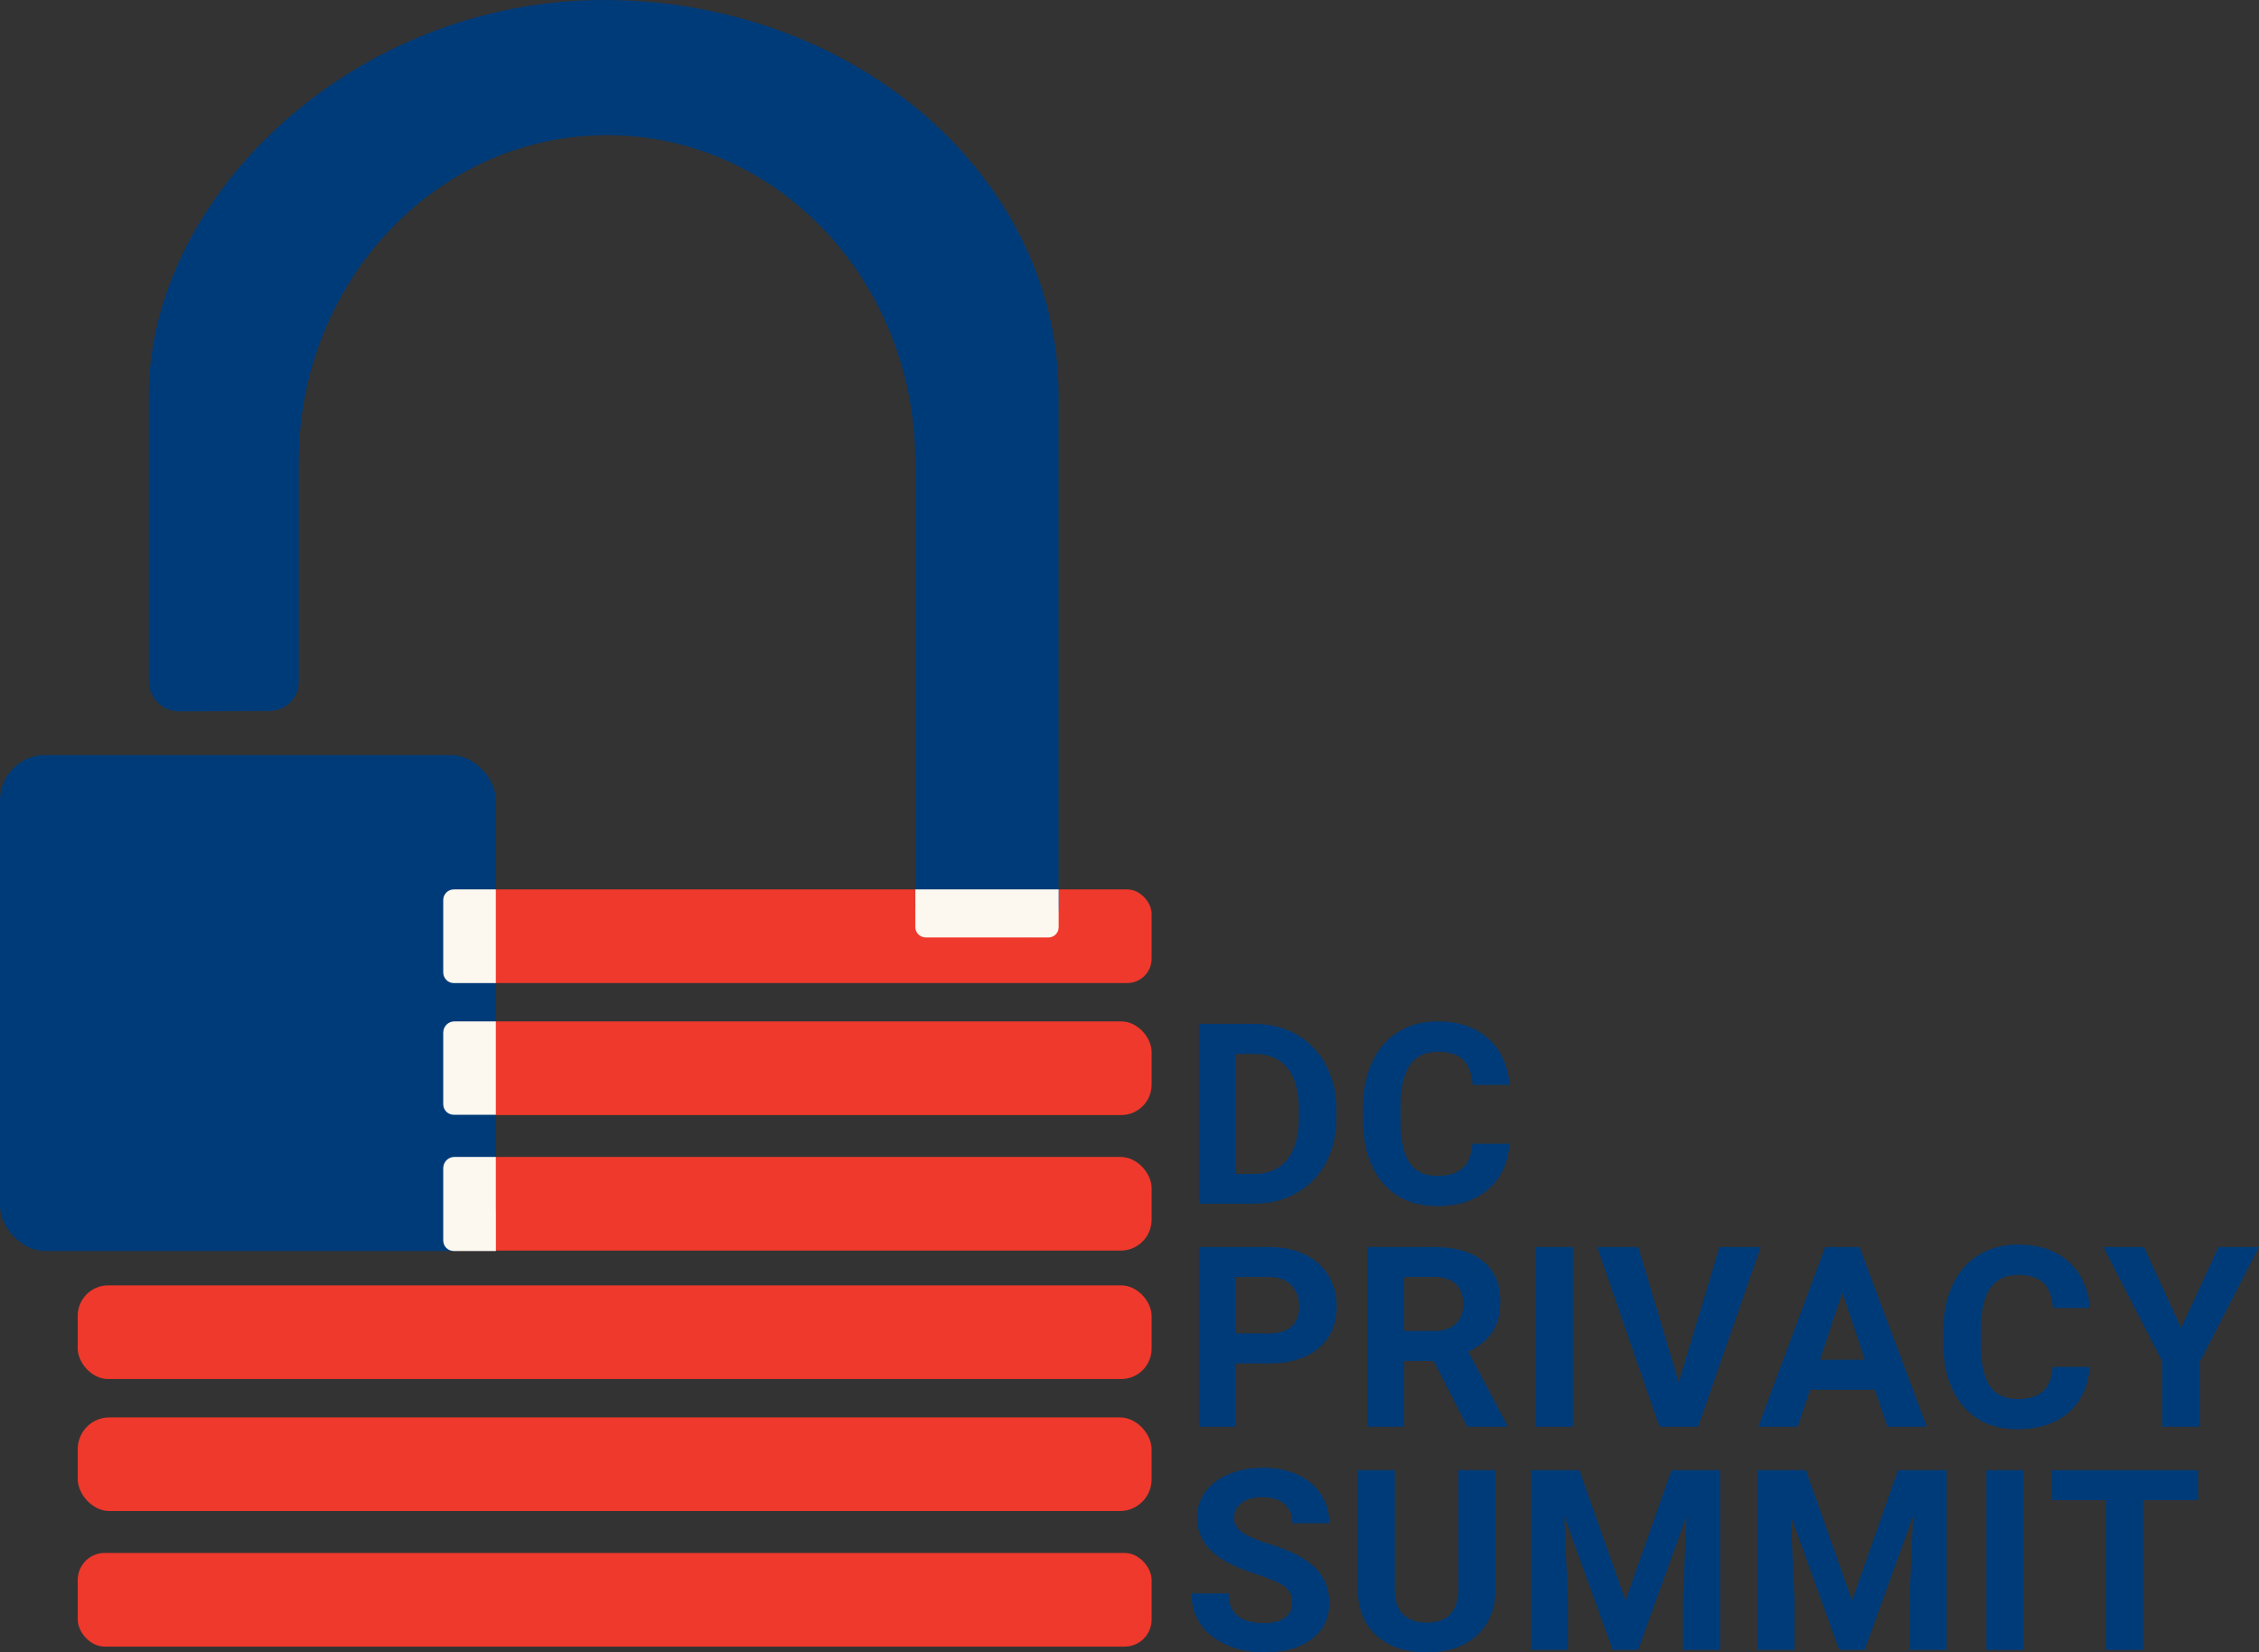 <?xml version="1.0" encoding="UTF-8"?>
<svg xmlns="http://www.w3.org/2000/svg" viewBox="0 0 1215.07 888.67">
  <rect x="0" y="0" width="1215.07" height="888.67" fill="#333333" stroke="none"/>
  <defs>
    <style>
      .cls-1 {
        isolation: isolate;
      }

      .cls-2 {
        fill: #ee392c;
      }

      .cls-3 {
        mix-blend-mode: luminosity;
      }

      .cls-3, .cls-4 {
        fill: #003b79;
      }

      .cls-5 {
        fill: #fcf7ef;
      }
    </style>
  </defs>
  <g class="cls-1">
    <g id="Layer_2" data-name="Layer 2">
      <g id="Layer_1-2" data-name="Layer 1">
        <g>
          <rect class="cls-2" x="41.8" y="835.19" width="577.63" height="50.37" rx="14.51" ry="14.51"/>
          <rect class="cls-2" x="41.8" y="762.28" width="577.63" height="50.37" rx="17.07" ry="17.07"/>
          <rect class="cls-2" x="41.8" y="691.29" width="577.63" height="50.37" rx="16.35" ry="16.35"/>
          <rect class="cls-2" x="238.41" y="622.22" width="381.02" height="50.37" rx="16.65" ry="16.65"/>
          <rect class="cls-2" x="238.41" y="549.31" width="381.02" height="50.37" rx="16.34" ry="16.34"/>
          <rect class="cls-2" x="238.41" y="478.33" width="381.02" height="50.37" rx="13.12" ry="13.12"/>
          <path class="cls-4" d="M324.75,0h0C189.61,0,80.06,106.1,80.06,212.48v153.71c0,8.98,7.22,16.3,16.2,16.41l47.84-.23c9.15.12,16.58-6.43,16.58-15.58v-118.31c0-97.1,74.24-175.81,165.81-175.81s165.81,78.71,165.81,175.81v238.86c0,9.02,7.28,16.35,16.3,16.41l44.29.3c9.11.06,16.52-7.31,16.52-16.41V212.48C569.44,95.13,459.89,0,324.75,0Z"/>
          <rect class="cls-4" y="406.08" width="266.73" height="266.73" rx="24.29" ry="24.29"/>
          <path class="cls-5" d="M492.32,478.33h77.12v20.33c0,3.05-2.47,5.52-5.52,5.52h-65.95c-3.12,0-5.65-2.53-5.65-5.65v-20.2h0Z"/>
          <path class="cls-5" d="M244.11,478.33h22.62v50.37h-22.62c-3.14,0-5.7-2.55-5.7-5.7v-38.97c0-3.14,2.55-5.7,5.7-5.7Z"/>
          <path class="cls-5" d="M244.42,549.31h22.31v50.22h-22.67c-3.12,0-5.65-2.53-5.65-5.65v-38.56c0-3.32,2.69-6.01,6.01-6.01Z"/>
          <path class="cls-5" d="M244.42,622.22h22.31v50.59h-22.67c-3.12,0-5.65-2.53-5.65-5.65v-38.94c0-3.32,2.69-6.01,6.01-6.01Z"/>
          <g>
            <path class="cls-3" d="M644.9,647.34v-96.69h29.75c8.5,0,16.11,1.93,22.81,5.76,6.71,3.83,11.94,9.27,15.7,16.33,3.76,7.07,5.64,15.09,5.64,24.08v4.45c0,8.98-1.85,16.98-5.55,23.97-3.68,6.99-8.91,12.41-15.64,16.26-6.72,3.85-14.32,5.81-22.77,5.85h-29.95ZM664.82,566.79v64.55h9.62c7.8,0,13.75-2.55,17.86-7.64,4.13-5.09,6.22-12.37,6.32-21.85v-5.1c0-9.83-2.04-17.28-6.11-22.34-4.08-5.08-10.03-7.6-17.86-7.6h-9.83Z"/>
            <path class="cls-3" d="M811.91,615.12c-.76,10.42-4.58,18.59-11.52,24.58-6.93,5.96-16.05,8.96-27.38,8.96-12.4,0-22.15-4.17-29.26-12.51-7.11-8.35-10.65-19.81-10.65-34.38v-5.9c0-9.3,1.63-17.49,4.91-24.58,3.28-7.07,7.96-12.51,14.05-16.3,6.08-3.78,13.15-5.68,21.21-5.68,11.16,0,20.14,2.99,26.97,8.97,6.81,5.98,10.76,14.36,11.81,25.17h-19.92c-.48-6.25-2.21-10.77-5.21-13.58-2.98-2.81-7.54-4.22-13.65-4.22-6.64,0-11.61,2.38-14.91,7.14-3.29,4.77-4.99,12.15-5.08,22.15v7.3c0,10.46,1.59,18.09,4.75,22.92,3.16,4.82,8.15,7.23,14.97,7.23,6.15,0,10.74-1.39,13.78-4.21,3.03-2.81,4.77-7.16,5.21-13.06h19.92Z"/>
            <path class="cls-3" d="M664.82,733.28v34.06h-19.92v-96.69h37.72c7.25,0,13.65,1.33,19.15,3.98,5.51,2.66,9.75,6.43,12.72,11.33,2.97,4.9,4.45,10.46,4.45,16.71,0,9.47-3.26,16.94-9.74,22.41-6.48,5.47-15.46,8.2-26.93,8.2h-17.46ZM664.82,717.13h17.8c5.26,0,9.28-1.24,12.04-3.71,2.77-2.49,4.15-6.03,4.15-10.63s-1.39-8.57-4.18-11.5c-2.79-2.92-6.64-4.41-11.55-4.51h-18.27v30.34Z"/>
            <path class="cls-3" d="M771.14,731.95h-15.87v35.39h-19.92v-96.69h35.93c11.42,0,20.23,2.55,26.43,7.64,6.2,5.09,9.3,12.28,9.3,21.58,0,6.6-1.43,12.1-4.28,16.51-2.85,4.4-7.19,7.92-12.98,10.52l20.91,39.52v.92h-21.38l-18.13-35.39ZM755.27,715.8h16.07c5,0,8.88-1.26,11.63-3.82,2.73-2.54,4.11-6.05,4.11-10.52s-1.3-8.15-3.88-10.76c-2.59-2.62-6.58-3.92-11.93-3.92h-16v29.01Z"/>
            <path class="cls-3" d="M846.05,767.34h-19.92v-96.69h19.92v96.69Z"/>
            <path class="cls-3" d="M902.97,743.37l21.91-72.72h22.17l-33.66,96.69h-20.79l-33.53-96.69h22.11l21.78,72.72Z"/>
            <path class="cls-3" d="M1008.49,747.42h-34.92l-6.64,19.92h-21.19l35.99-96.69h18.46l36.19,96.69h-21.19l-6.71-19.92ZM978.94,731.28h24.17l-12.15-36.2-12.02,36.2Z"/>
            <path class="cls-3" d="M1124.03,735.13c-.76,10.42-4.58,18.59-11.52,24.58-6.93,5.96-16.05,8.96-27.38,8.96-12.4,0-22.15-4.17-29.26-12.51-7.11-8.35-10.65-19.81-10.65-34.38v-5.9c0-9.3,1.63-17.49,4.91-24.58,3.28-7.07,7.96-12.51,14.05-16.3,6.08-3.78,13.15-5.68,21.21-5.68,11.16,0,20.14,2.99,26.97,8.97,6.81,5.98,10.76,14.36,11.81,25.17h-19.92c-.48-6.25-2.21-10.77-5.21-13.58-2.98-2.81-7.54-4.22-13.65-4.22-6.64,0-11.61,2.38-14.91,7.14-3.29,4.77-4.99,12.15-5.08,22.15v7.3c0,10.46,1.59,18.09,4.75,22.92,3.16,4.82,8.15,7.23,14.97,7.23,6.15,0,10.74-1.39,13.78-4.21,3.03-2.81,4.77-7.16,5.21-13.06h19.92Z"/>
            <path class="cls-3" d="M1173.17,714.21l20.12-43.57h21.78l-31.73,61.63v35.07h-20.26v-35.07l-31.75-61.63h21.85l19.99,43.57Z"/>
            <path class="cls-3" d="M695.05,861.98c0-3.76-1.33-6.65-3.98-8.67-2.66-2.01-7.45-4.14-14.35-6.37-6.9-2.24-12.37-4.44-16.41-6.61-10.98-5.92-16.47-13.92-16.47-23.97,0-5.22,1.47-9.88,4.43-13.97,2.94-4.1,7.16-7.3,12.68-9.6,5.51-2.3,11.69-3.46,18.56-3.46s13.06,1.26,18.46,3.76c5.4,2.5,9.6,6.03,12.58,10.59,2.99,4.56,4.49,9.74,4.49,15.53h-19.92c0-4.43-1.39-7.86-4.19-10.33-2.79-2.45-6.71-3.68-11.75-3.68s-8.66,1.03-11.37,3.09c-2.7,2.07-4.05,4.78-4.05,8.14,0,3.15,1.59,5.78,4.75,7.9,3.16,2.12,7.83,4.11,13.98,5.98,11.33,3.41,19.58,7.64,24.77,12.68,5.18,5.05,7.77,11.34,7.77,18.87,0,8.36-3.18,14.92-9.51,19.69-6.33,4.75-14.84,7.14-25.56,7.14-7.44,0-14.22-1.37-20.33-4.09-6.11-2.72-10.77-6.45-13.97-11.19-3.22-4.74-4.82-10.22-4.82-16.47h19.99c0,10.68,6.38,16,19.13,16,4.74,0,8.44-.96,11.09-2.89,2.66-1.91,3.98-4.61,3.98-8.06Z"/>
            <path class="cls-3" d="M804.41,790.65v63.69c0,10.59-3.31,18.96-9.92,25.1-6.63,6.16-15.66,9.23-27.14,9.23s-20.25-2.99-26.89-8.96c-6.64-5.99-10.03-14.19-10.16-24.65v-64.42h19.92v63.83c0,6.33,1.51,10.94,4.54,13.84,3.03,2.9,7.23,4.35,12.58,4.35,11.21,0,16.89-5.89,17.07-17.67v-64.35h19.99Z"/>
            <path class="cls-3" d="M849.5,790.65l24.84,70.13,24.7-70.13h26.16v96.69h-19.99v-26.43l1.99-45.63-26.09,72.06h-13.69l-26.03-71.98,1.99,45.55v26.43h-19.92v-96.69h26.03Z"/>
            <path class="cls-3" d="M971.35,790.65l24.84,70.13,24.7-70.13h26.16v96.69h-19.99v-26.43l1.99-45.63-26.09,72.06h-13.69l-26.03-71.98,1.99,45.55v26.43h-19.92v-96.69h26.03Z"/>
            <path class="cls-3" d="M1088.36,887.34h-19.92v-96.69h19.92v96.69Z"/>
            <path class="cls-3" d="M1182.32,806.79h-29.62v80.55h-19.92v-80.55h-29.22v-16.15h78.76v16.15Z"/>
          </g>
        </g>
      </g>
    </g>
  </g>
</svg>